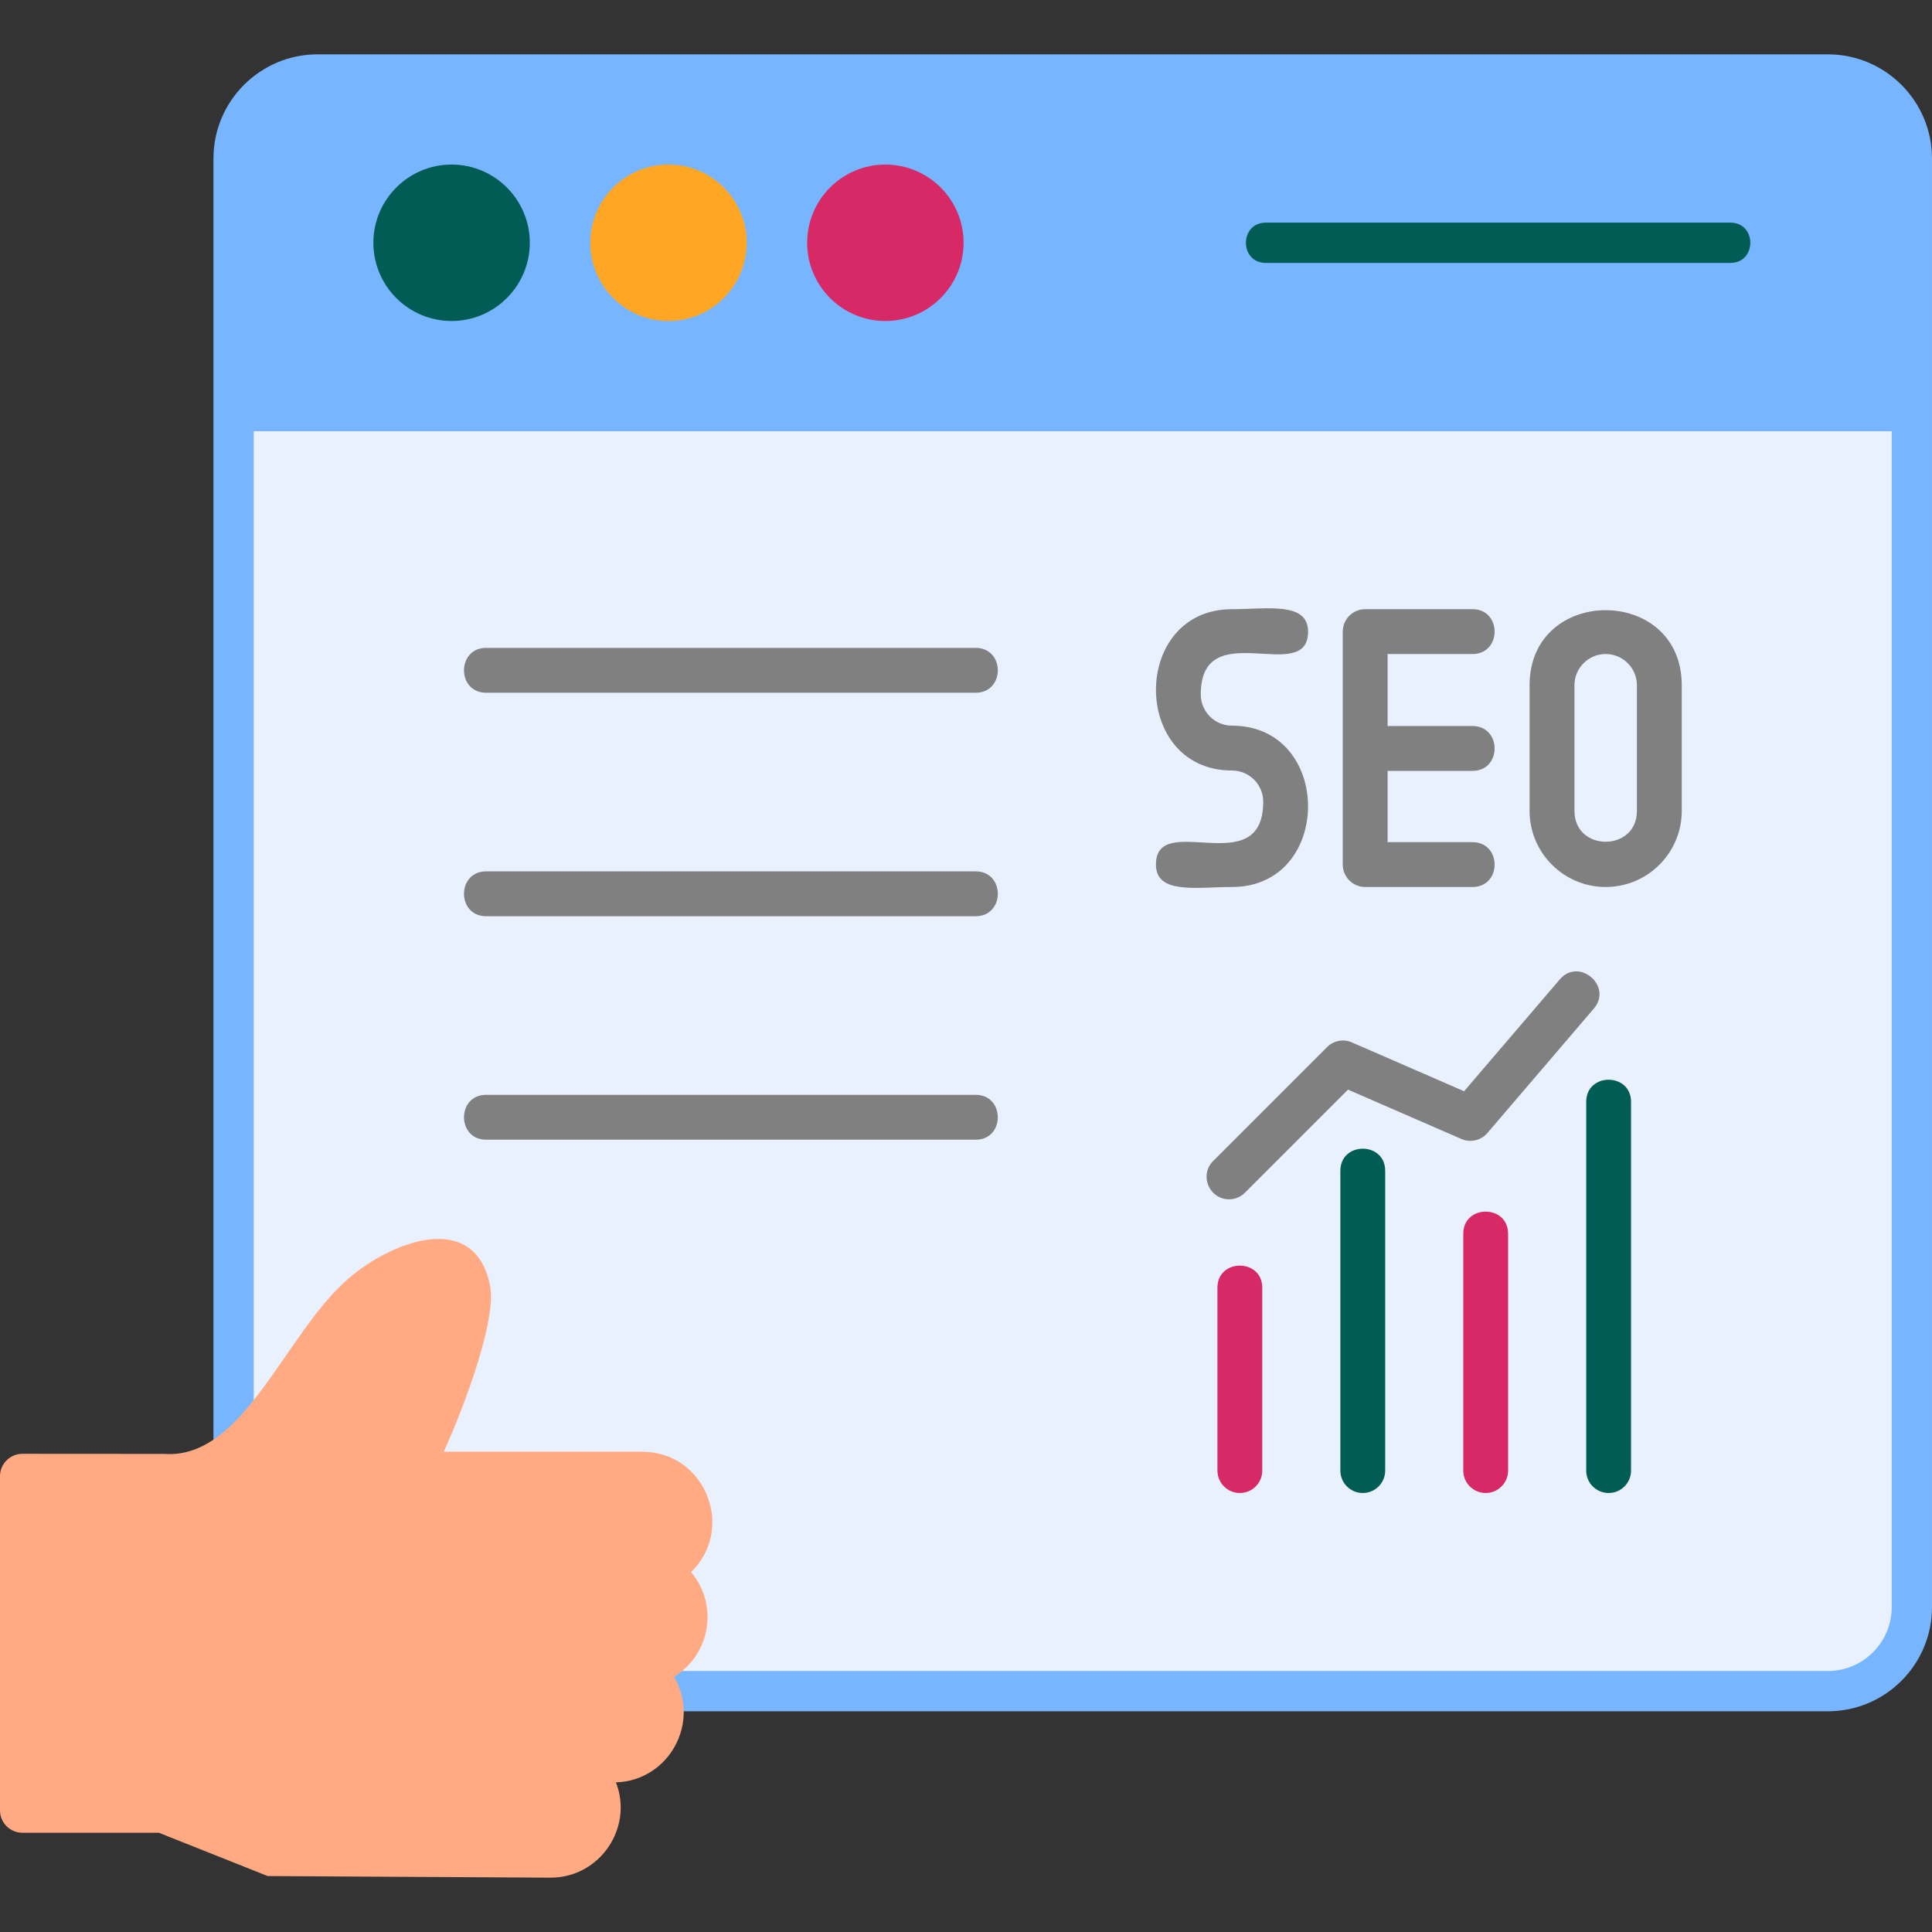 <svg clip-rule="evenodd" fill-rule="evenodd" height="512" image-rendering="optimizeQuality" shape-rendering="geometricPrecision" text-rendering="geometricPrecision" viewBox="0 0 1706.66 1706.66" width="512" xmlns="http://www.w3.org/2000/svg"><rect x="0" y="0" width="1706.66" height="1706.66" fill="#333333" stroke="none"/><path d="M1614.69 1511.69H280.54c-50.71 0-91.98-41.26-91.98-91.98V139.98c0-50.71 41.26-91.98 91.98-91.98h1334.13c50.72 0 91.98 41.26 91.98 91.98v1279.73c.02 50.71-41.24 91.98-91.96 91.98z" fill="#77b5fe"/><path d="M1671.07 380.91H224.15v1038.8c0 31.09 25.31 56.39 56.4 56.39h1334.13c31.1 0 56.39-25.3 56.39-56.39V380.92z" fill="#e9f1ff"/><path d="M398.91 283.56c-38.09 0-69.09-31-69.09-69.1 0-38.09 31-69.09 69.09-69.09 38.1 0 69.09 31 69.09 69.09 0 38.1-30.99 69.1-69.09 69.1z" fill="#015c55"/><path d="M590.52 283.56c-38.09 0-69.09-31-69.09-69.1 0-38.09 31-69.09 69.09-69.09 38.1 0 69.09 31 69.09 69.09-.01 38.1-30.99 69.1-69.09 69.1z" fill="#ffa725"/><path d="M782.11 283.56c-38.11 0-69.1-31-69.1-69.1 0-38.09 30.99-69.09 69.1-69.09 38.1 0 69.09 31 69.09 69.09 0 38.1-30.99 69.1-69.09 69.1z" fill="#d62966"/><path d="M1528.59 232.25h-410.42c-23.42 0-23.41-35.58 0-35.58h410.42c23.42 0 23.42 35.58 0 35.58z" fill="#015c55"/><g fill="gray"><path d="M1088.29 783.54c-30.96 0-67.18 6.81-67.18-19.8 0-48.46 94.78 15.83 94.78-55.51 0-15.2-12.37-27.59-27.59-27.59-89.54 0-89.56-142.5 0-142.5 30.97 0 67.2-6.83 67.2 19.79 0 48.46-94.78-15.84-94.78 55.51 0 15.21 12.36 27.59 27.59 27.59 89.56 0 89.57 142.51 0 142.51zm212.45 0h-94.79c-10.93 0-19.8-8.87-19.8-19.8V557.93c0-10.93 8.88-19.8 19.8-19.8h94.79c26.07 0 26.06 39.6 0 39.6h-74.98v166.21h74.98c26.07 0 26.06 39.6 0 39.6z"/><path d="M1300.74 680.96h-94.79c-26.07 0-26.06-39.6 0-39.6h94.79c26.07 0 26.06 39.6 0 39.6zm117.66 102.58c-37.06 0-67.21-30.14-67.21-67.19V605.33c0-88.44 134.41-88.44 134.41 0v111.01c0 37.06-30.14 67.2-67.2 67.2zm0-205.81c-15.2 0-27.59 12.37-27.59 27.59v111.01c0 36.31 55.18 36.34 55.18 0l-.01-111.01c0-15.21-12.36-27.59-27.58-27.59z"/></g><path d="M1095.24 1318.87c-10.93 0-19.8-8.88-19.8-19.8v-161.52c0-26.07 39.6-26.06 39.6 0v161.52c.02 10.93-8.87 19.8-19.8 19.8z" fill="#d62966"/><path d="M1203.83 1318.87c-10.93 0-19.8-8.88-19.8-19.8v-264.81c0-26.07 39.6-26.06 39.6 0v264.81c0 10.94-8.87 19.8-19.8 19.8z" fill="#015c55"/><path d="M1312.4 1318.87c-10.93 0-19.8-8.88-19.8-19.8v-209.22c0-26.07 39.6-26.06 39.6 0v209.22c.01 10.94-8.87 19.8-19.8 19.8z" fill="#d62966"/><path d="M1421 1318.87c-10.93 0-19.8-8.88-19.8-19.8V973.34c0-26.07 39.6-26.06 39.6 0v325.72c0 10.94-8.87 19.81-19.8 19.81z" fill="#015c55"/><path d="M1085.69 1059.4c-17.46 0-26.55-21.29-14.01-33.81l100.62-100.62c5.77-5.76 14.48-7.41 21.9-4.15l99.13 43.15 84.5-98.76c16.98-19.82 47.04 5.94 30.1 25.74l-94.01 109.9c-5.68 6.63-15.06 8.76-22.95 5.28l-100.19-43.6-91.08 91.09a19.814 19.814 0 0 1-14 5.79zM861.87 611.93H429.44c-26.07 0-26.07-39.6 0-39.6h432.43c26.06 0 26.07 39.6 0 39.6zm0 197.42H429.44c-26.07 0-26.07-39.6 0-39.6h432.43c26.06 0 26.07 39.6 0 39.6zm0 197.41H429.44c-26.06 0-26.06-39.6 0-39.6h432.43c26.06 0 26.07 39.6 0 39.6z" fill="gray"/><path d="m486.37 1658.66-249.92-1.42-96.07-38.24H19.79c-10.93 0-19.8-8.89-19.8-19.8v-295.16c0-10.93 8.87-19.8 19.8-19.8l125.59.08c70.07 4.91 106.09-106.32 162.37-154.84 39.49-34.04 112.03-60.46 125.13 6.17 6.72 34.15-30.34 124.42-40.94 146.76h175.47c55.41 0 82.76 67.73 43.07 106.28 24.4 29 17.16 72.79-15.08 92.57 23.66 39.97-4.15 91.69-51.29 93.21 15.6 40.09-14.12 84.18-57.75 84.18z" fill="#ffaa83"/></svg>